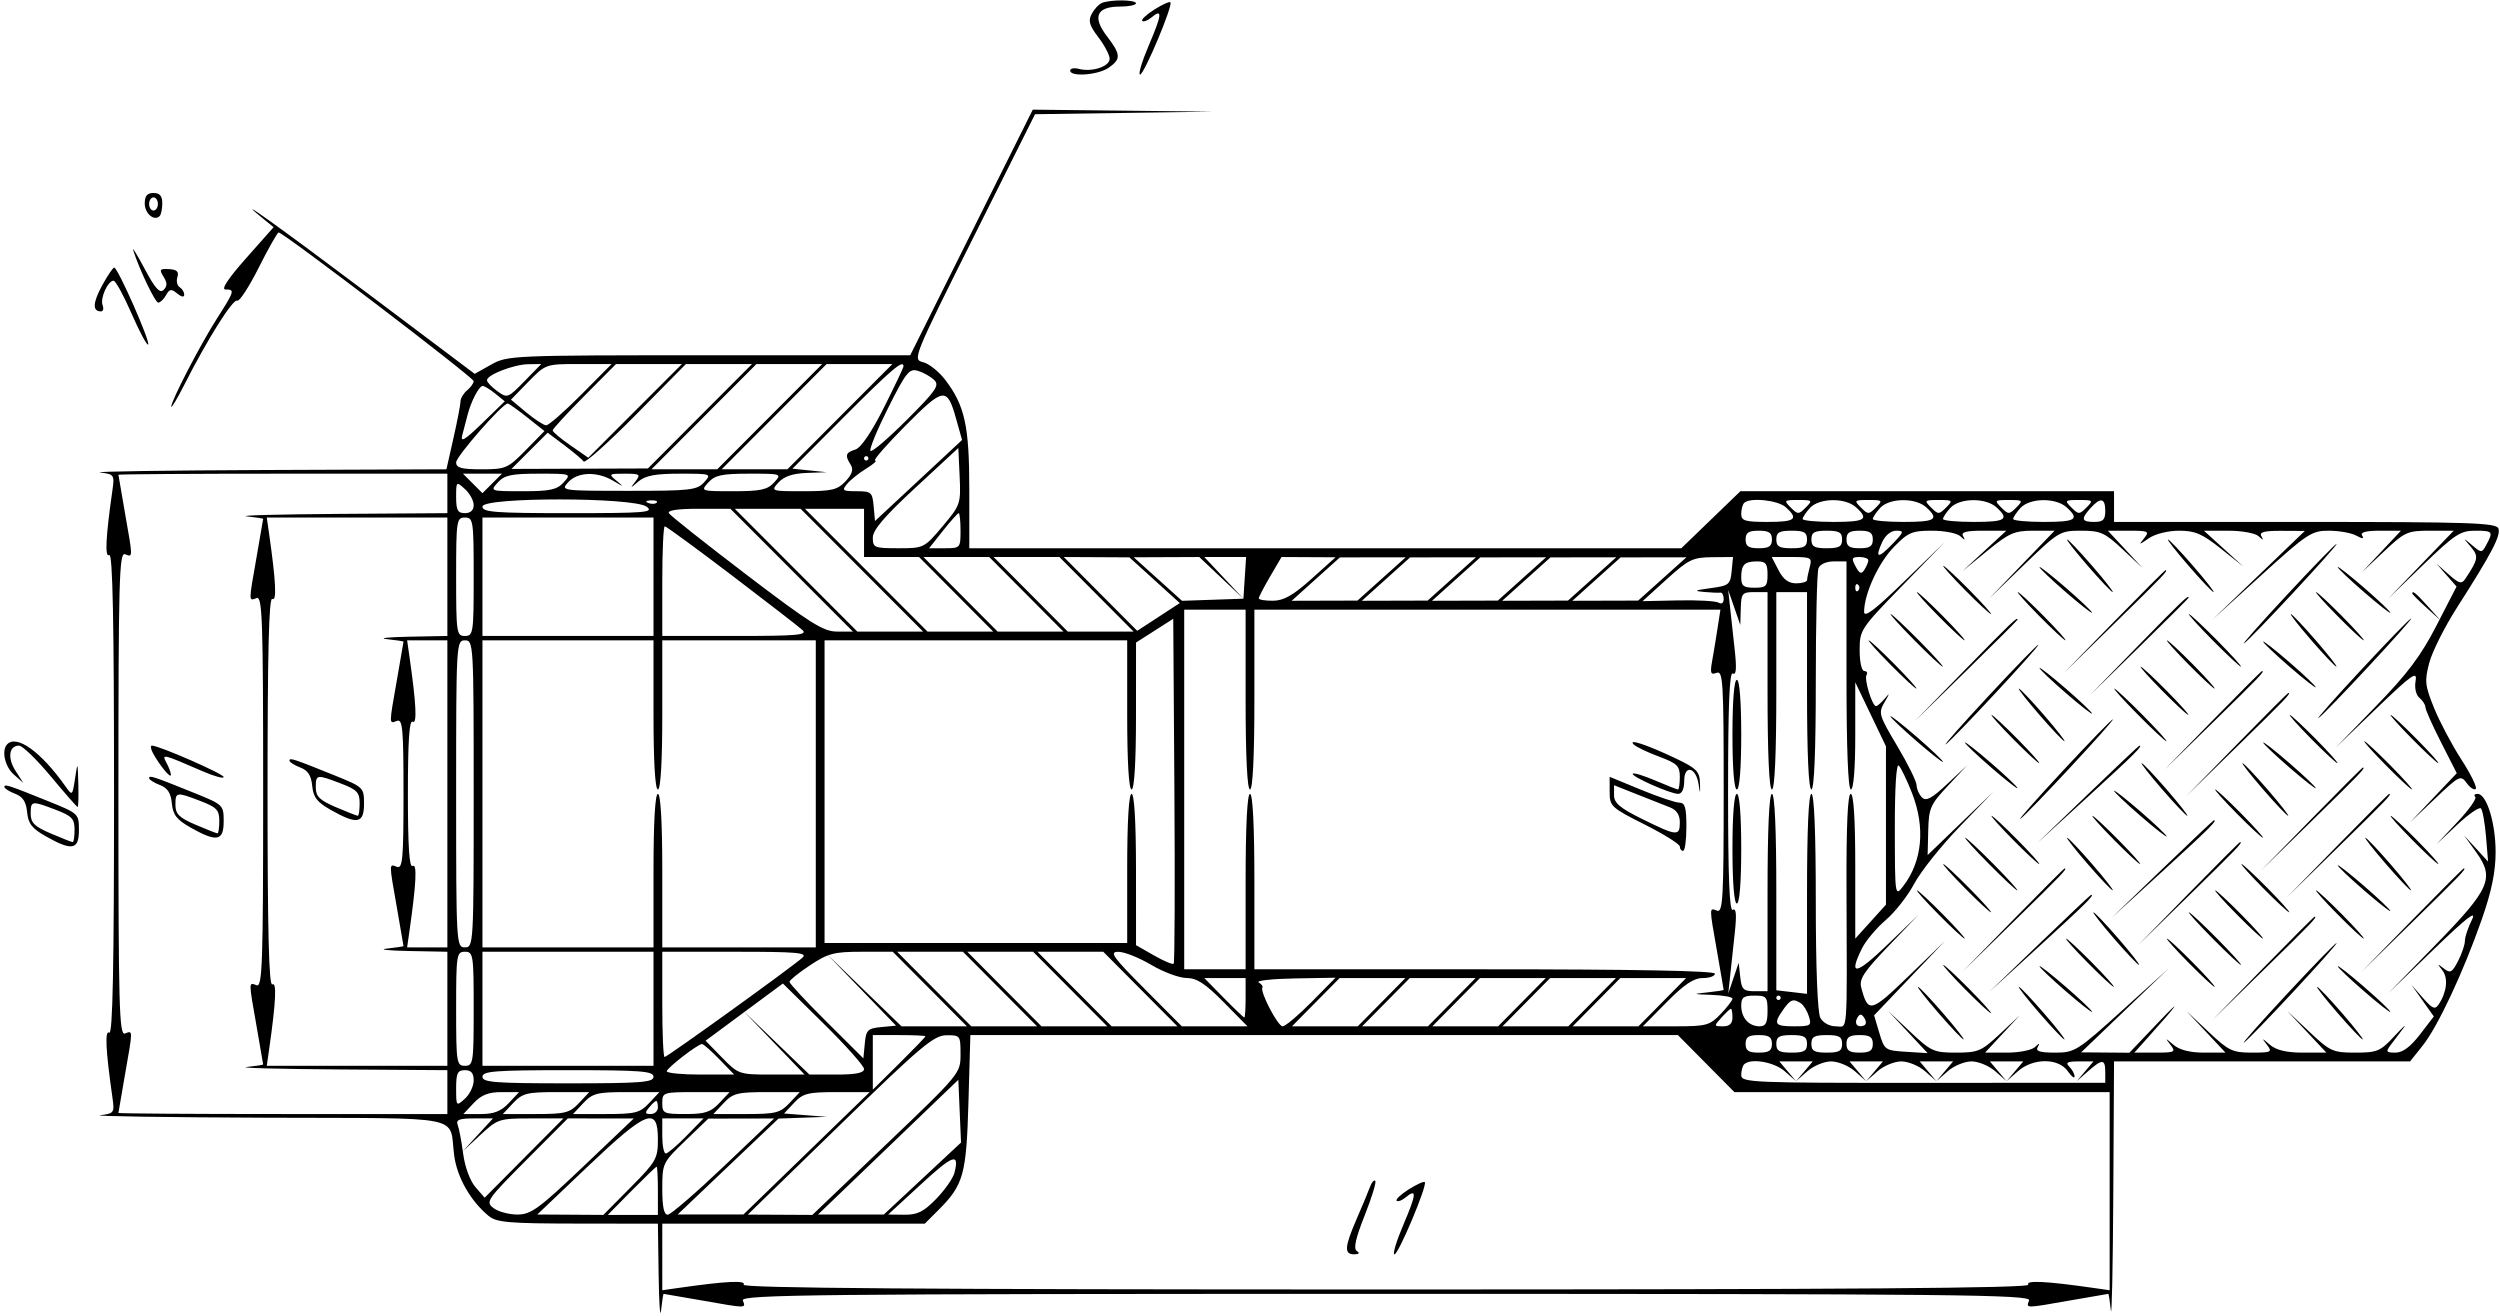 <?xml version="1.0" encoding="UTF-8"?> <svg xmlns="http://www.w3.org/2000/svg" width="570" height="300" viewBox="0 0 570 300" fill="none"> <path fill-rule="evenodd" clip-rule="evenodd" d="M251.239 0.666C250.545 0.946 249.501 2.064 248.919 3.151C248.068 4.742 248.363 5.787 250.43 8.498C251.844 10.351 253 12.563 253 13.414C253 15.168 248.965 16.486 245.984 15.706C244.893 15.421 244 15.595 244 16.094C244 17.589 250.389 17.116 252.777 15.443C255.636 13.441 255.576 12.444 252.343 8.205C248.998 3.82 250.046 1.5 255.372 1.5C257.368 1.5 259.001 1.162 259.001 0.75C259 -0.077 253.238 -0.139 251.239 0.666ZM263.182 2.182C261.386 3.319 260.149 4.482 260.434 4.767C260.719 5.052 261.648 4.707 262.5 4C265.086 1.853 264.97 3.203 261.962 10.254C260.38 13.964 259.465 17 259.93 17C260.857 17 267.505 1.172 266.852 0.518C266.629 0.296 264.978 1.045 263.182 2.182ZM221.5 53L207.529 81H161.65C116.767 81 115.691 81.046 112.002 83.119L108.232 85.238L84.366 67.296C63.577 51.668 52.274 43.577 59.942 49.813L62.384 51.799L56.089 58.899C52.044 63.462 50.367 66 51.397 66C53.587 66 53.493 66.326 49.513 72.547C45.708 78.496 38.971 91.485 39.048 92.725C39.075 93.151 40.466 90.8 42.14 87.5C47.314 77.299 53.177 67.992 54.078 68.548C54.551 68.841 56.757 65.462 58.98 61.04C61.203 56.618 63.253 53 63.534 53C64.607 53 108 86.077 108 86.895C108 87.368 107.325 88.315 106.5 89C105.675 89.685 105 90.81 105 91.5C105 92.19 104.276 95.96 103.391 99.877L101.783 107L60.641 107.16C38.014 107.248 20.997 107.504 22.826 107.729C26.035 108.124 26.134 108.268 25.627 111.819C24.093 122.573 23.869 127.199 24.914 126.553C25.69 126.073 26 141.6 26 181C26 220.4 25.69 235.927 24.914 235.447C23.869 234.801 24.093 239.427 25.627 250.181C26.134 253.732 26.035 253.876 22.826 254.271C20.997 254.496 38.032 254.752 60.683 254.84C107.11 255.02 102.283 254.046 103.563 263.5C104.238 268.485 107.295 273.837 111.406 277.228C113.218 278.723 115.955 278.959 131.75 278.978L150 279L150.168 290.75C150.261 297.212 150.513 300.813 150.728 298.75C150.944 296.688 151.206 295.001 151.31 295.001C151.415 295.002 155.325 295.677 160 296.5C170.398 298.332 170.064 298.332 169.362 296.5C168.852 295.171 185.554 295 316 295C446.446 295 463.148 295.171 462.638 296.5C461.936 298.332 461.602 298.332 472 296.5C476.675 295.677 480.585 295.002 480.69 295.001C480.794 295.001 481.056 296.687 481.272 298.75C481.487 300.813 481.739 288.887 481.832 272.25L482 242H515.75H549.5L552.345 238.435C555.823 234.075 561.684 221.558 565.875 209.538C568.1 203.157 569 198.755 569 194.256C569 187.614 566.946 181 564.884 181C564.215 181 563.978 181.311 564.358 181.691C564.738 182.071 562.9 184.658 560.274 187.44L555.5 192.499L560.229 188.062C562.83 185.621 565.268 183.935 565.647 184.314C566.026 184.692 566.549 187.576 566.81 190.722L567.284 196.442L564.557 193.471L561.829 190.5L564.538 194.257C568.836 200.216 567.777 202.633 555.228 215.499L544.5 226.499L554.852 216.499C562.383 209.225 564.768 207.372 563.602 209.7C562.721 211.461 562 213.62 562 214.5C562 215.38 561.297 217.459 560.438 219.12C559.075 221.756 558.66 221.973 557.188 220.821C555.674 219.637 555.641 219.68 556.862 221.237C558.235 222.989 557.89 226.186 556.023 229C555.187 230.26 554.608 230.021 552.403 227.5L549.779 224.5L552.345 228.126L554.912 231.751L551.742 235.876C549.58 238.689 547.806 240 546.164 240C544.032 240 543.907 239.799 545.08 238.25C545.809 237.287 547.101 235.574 547.953 234.441C548.804 233.309 547.913 234.096 545.973 236.191C542.72 239.704 542.022 240 537.007 240C531.892 240 531.269 239.717 526.535 235.25L521.501 230.5L525.959 235.25L530.416 240H525.037C521.366 240 519.003 239.444 517.596 238.25C515.633 236.583 515.599 236.583 516.89 238.25C518.138 239.862 517.864 240 513.407 240C509.008 240 508.111 239.569 503.535 235.25L498.501 230.5L502.959 235.25L507.416 240H502.537C499.342 240 496.946 239.396 495.596 238.25C493.633 236.583 493.599 236.583 494.89 238.25C496.138 239.862 495.865 240 491.435 240H486.626L489.549 236.75C496.607 228.901 497.959 226.943 492 233.199L485.5 240.024L480 239.98L474.5 239.937L484.5 230.348L494.5 220.759L483.858 230.38C473.608 239.646 473.044 240 468.549 240C465.106 240 464.067 239.672 464.588 238.75C465.152 237.75 465.024 237.75 463.947 238.75C463.206 239.438 460.349 240 457.597 240H452.594L456.546 235.75L460.498 231.5L455.961 235.75C451.776 239.671 451.004 240 445.996 240C440.894 240 440.267 239.715 435.535 235.25L430.501 230.5L435.001 235.308L439.5 240.115L434.585 239.808C429.8 239.508 429.639 239.395 428.484 235.5L427.297 231.5L435.399 223L443.5 214.5L435.219 222.5C426.507 230.916 425.928 231.057 424.36 225.158C423.847 223.231 424.957 221.547 430.618 215.658L437.5 208.5L430.25 215.473C423.064 222.385 421.359 222.597 424.56 216.18C425.418 214.46 427.849 211.574 429.961 209.765C432.074 207.957 434.991 204.232 436.443 201.489C437.895 198.745 442.551 192.9 446.791 188.5L454.5 180.5L447 187.728L439.5 194.956L439.635 189.383C439.76 184.261 440.124 183.432 444.135 179.155L448.5 174.5L443.956 178.756C440.409 182.078 439.147 182.747 438.206 181.806C437.543 181.143 436.995 179.902 436.989 179.05C436.983 178.197 434.994 174.166 432.57 170.092C428.359 163.014 428.23 162.567 429.686 160.092C430.909 158.013 430.921 157.846 429.745 159.25C428.939 160.212 428.036 161 427.738 161C426.851 161 424.977 154.846 425.571 153.885C425.872 153.398 425.641 153 425.059 153C424.463 153 424 150.932 424 148.268C424 143.634 424.202 143.329 433.75 133.519L443.5 123.501L434.25 132.48C427.425 139.105 425.004 140.94 425.015 139.479C425.045 135.381 428.261 128.368 431.77 124.75C435.035 121.383 435.926 121 440.503 121C443.306 121 446.206 121.562 446.947 122.25C448.024 123.25 448.152 123.25 447.588 122.25C447.062 121.319 448.229 121 452.164 121H457.445L452.473 125.586L447.5 130.172L453.108 125.586C458.062 121.534 459.283 121 463.583 121H468.45L460.975 128.75L453.5 136.5L461.522 128.75C469.325 121.212 469.679 121 474.484 121C478.918 121 479.89 121.436 483.961 125.25L488.498 129.5L484.546 125.25L480.594 121H485.419C489.834 121 490.128 121.145 488.872 122.702C487.58 124.305 487.644 124.305 489.973 122.702C491.38 121.733 494.336 121 496.834 121C500.468 121 502.106 121.704 506.361 125.095L511.5 129.19L507 125.098L502.5 121.005L508.05 121.003C511.109 121.001 514.204 121.561 514.947 122.25C516.024 123.25 516.152 123.25 515.588 122.25C515.061 121.317 516.229 121.007 520.191 121.027L525.5 121.054L515 131.137L504.5 141.22L515.63 131.11C526.012 121.68 527.042 121 530.946 121C533.248 121 536.056 121.495 537.186 122.1C538.681 122.899 539.056 122.899 538.562 122.1C538.104 121.359 539.437 121 542.649 121H547.416L542.959 125.75L538.501 130.5L543.535 125.75C548.27 121.282 548.892 121 554.009 121H559.45L551.975 128.75L544.5 136.5L552.522 128.75C559.609 121.904 560.979 121 564.272 121C568.352 121 568.507 121.184 566.92 124.149C565.87 126.112 565.783 126.117 563.67 124.333C561.5 122.5 561.5 122.5 563.33 124.667C565.177 126.855 565.069 127.492 562.086 131.974C561.255 133.222 560.676 133.069 558.303 130.974L555.5 128.5L557.798 131.116L560.096 133.731L555.526 142.616C551.975 149.52 548.9 153.617 541.728 161L532.5 170.5L541.866 161.5C549.937 153.744 551.165 152.879 550.755 155.244C550.475 156.864 550.837 158.45 551.64 159.116C552.388 159.737 553 160.7 553 161.256C553 161.812 554.608 165.422 556.573 169.278L560.146 176.289L554.823 181.895L549.5 187.5L555.24 182.045C560.744 176.812 561.037 176.669 562.408 178.543C563.194 179.618 564.122 180.212 564.47 179.863C564.819 179.514 563.345 176.507 561.195 173.181C559.045 169.854 556.245 164.567 554.972 161.431C552.886 156.291 552.778 155.274 553.874 151.114C554.543 148.577 557.394 142.9 560.209 138.5C568.139 126.105 570.244 122.079 569.63 120.477C569.142 119.206 563.005 119 525.531 119H482V115.5V112H439.403H396.806L390.073 118.5L383.34 125H302.17H221V111.626C221 97.094 219.983 92.466 215.494 86.581C214.073 84.719 211.808 82.918 210.461 82.58C208.044 81.973 208.199 81.588 221.998 54.003L235.986 26.041L256.243 25.749L276.5 25.456L255.986 25.228L235.471 25L221.5 53ZM33 46.393C33 48.689 35.157 50.51 36.402 49.264C36.731 48.936 37 47.617 37 46.333C37 44.667 36.429 44 35 44C33.557 44 33 44.667 33 46.393ZM36 46.5C36 47.325 35.55 48 35 48C34.45 48 34 47.325 34 46.5C34 45.675 34.45 45 35 45C35.55 45 36 45.675 36 46.5ZM30.357 57C31.686 61.278 35.371 69 36.084 69C36.533 69 37.329 68.234 37.854 67.297C38.657 65.861 39.057 65.802 40.403 66.92C41.367 67.72 42 67.823 42 67.181C42 66.597 41.532 65.829 40.959 65.475C40.387 65.121 40.156 64.082 40.447 63.166C40.834 61.944 40.327 61.463 38.547 61.36C36.418 61.236 36.263 61.448 37.285 63.085C38.161 64.488 38.166 65.234 37.303 66.097C36.44 66.96 35.379 65.789 33.024 61.372C31.301 58.142 30.101 56.175 30.357 57ZM23.266 65.13C21.133 69.059 21.054 71 23.028 71C23.528 71 23.692 70.36 23.392 69.578C22.789 68.007 24.591 64 25.9 64C26.357 64 28.206 67.385 30.01 71.522C31.813 75.659 33.51 78.823 33.78 78.554C34.347 77.986 26.855 60.996 26.042 61.008C25.744 61.013 24.495 62.868 23.266 65.13ZM119.56 86.939C115.811 90.778 115.655 90.835 113.388 89.189C112.109 88.26 111.049 87.141 111.031 86.702C110.983 85.477 117.14 83.083 120.453 83.039L123.406 83L119.56 86.939ZM132.5 90C128.68 93.85 125.092 96.988 124.527 96.973C123.962 96.958 121.925 95.636 120 94.034L116.5 91.122L120.453 87.061C124.383 83.023 124.449 83 131.926 83H139.446L132.5 90ZM144.808 93.68L134.128 104.361L130.064 101.544C127.829 99.995 126 98.462 126 98.138C126 97.813 129.251 94.274 133.225 90.274L140.45 83H147.969H155.488L144.808 93.68ZM159.595 94.905L147.722 106.809L132.167 106.863L116.613 106.917L120.74 102.789L124.868 98.662L128.684 101.528C130.783 103.104 132.758 104.767 133.074 105.222C133.39 105.677 138.765 100.863 145.019 94.525L156.389 83H163.929H171.469L159.595 94.905ZM175.5 95L163.531 107H156.031H148.531L160.5 95L172.469 83H179.969H187.469L175.5 95ZM191.5 95L179.531 107H172.031H164.531L176.5 95L188.469 83H195.969H203.469L191.5 95ZM206 83.52C206 83.806 203.988 88.047 201.528 92.944C198.717 98.54 196.303 102.086 195.028 102.491C192.774 103.207 192.592 103.806 193.969 105.985C194.636 107.039 194.291 108.125 192.78 109.735C190.936 111.697 189.651 112 183.171 112C175.753 112 175.705 111.983 177.5 110C178.749 108.62 180.734 107.948 183.905 107.832L188.5 107.664L184.586 107.262L180.671 106.86L192.57 94.93C203.278 84.194 206 81.881 206 83.52ZM212.978 86.621C214.269 87.849 213.482 89.002 206.766 95.718C202.536 99.948 198.805 103.139 198.475 102.809C198.145 102.479 199.945 98.087 202.475 93.049C206.595 84.846 207.307 83.958 209.288 84.552C210.505 84.916 212.165 85.848 212.978 86.621ZM112.933 89.75L115.087 91.5L109.935 96.5C105.996 100.323 104.926 100.97 105.391 99.25C105.726 98.013 106.253 95.987 106.563 94.75C107.358 91.571 109.207 88 110.058 88C110.454 88 111.748 88.787 112.933 89.75ZM218.05 95.679L219.35 100.32L209.425 109.557L199.5 118.794L199.19 115.397C198.9 112.228 198.64 112 195.317 112C192.113 112 191.893 111.833 193.128 110.338C193.882 109.424 195.85 107.85 197.5 106.842C199.15 105.833 200.061 105.006 199.523 105.004C198.986 105.002 202.11 101.416 206.464 97.036C215.247 88.201 215.934 88.121 218.05 95.679ZM120.177 95.14L124.141 98.28L119.863 102.64C115.787 106.792 115.308 107 109.792 107C105.189 107 104 106.677 104 105.426C104 104.051 114.554 92 115.758 92C116.008 92 117.996 93.413 120.177 95.14ZM214.89 120.016C210.732 124.947 210.624 125 204.843 125C199.34 125 199 124.86 199 122.597C199 120.84 201.624 117.764 208.75 111.168L218.5 102.142L218.796 108.587C219.085 114.873 218.989 115.155 214.89 120.016ZM198 104.5C198 104.775 197.775 105 197.5 105C197.225 105 197 104.775 197 104.5C197 104.225 197.225 104 197.5 104C197.775 104 198 104.225 198 104.5ZM102 112.5V117L77.25 117.168C63.637 117.261 54.188 117.513 56.25 117.728C58.312 117.944 59.999 118.206 59.999 118.31C59.998 118.415 59.323 122.325 58.5 127C56.668 137.398 56.668 137.064 58.5 136.362C59.82 135.855 60 141.165 60 180.5C60 219.835 59.82 225.145 58.5 224.638C56.668 223.936 56.668 223.602 58.5 234C59.323 238.675 59.998 242.585 59.999 242.69C59.999 242.794 58.313 243.056 56.25 243.272C54.188 243.487 63.637 243.739 77.25 243.832L102 244V249V254H64.5C43.875 254 27.001 253.887 27.001 253.75C27.002 253.613 27.677 249.675 28.5 245C30.332 234.602 30.332 234.936 28.5 235.638C27.178 236.146 27 229.668 27 181C27 132.332 27.178 125.854 28.5 126.362C30.332 127.064 30.332 127.398 28.5 117C27.677 112.325 27.002 108.388 27.001 108.25C27.001 108.112 43.875 108 64.5 108H102V112.5ZM112.222 110.222L110 112.444L107.778 110.222L105.556 108H110H114.444L112.222 110.222ZM128.5 110C126.997 111.661 125.42 112 119.19 112C111.753 112 111.705 111.983 113.5 110C115.003 108.339 116.58 108 122.81 108C130.247 108 130.295 108.017 128.5 110ZM139.785 109.605C142.278 111.079 142.341 111.079 140.559 109.605C138.706 108.073 138.791 108 142.431 108C145.913 108 146.127 108.152 144.89 109.75C143.599 111.417 143.633 111.417 145.596 109.75C147.151 108.43 149.458 108 154.984 108C162.197 108 162.283 108.03 160.536 109.96C158.92 111.746 157.393 111.919 143.27 111.912C127.968 111.904 127.799 111.88 129.544 109.952C131.688 107.583 136.112 107.433 139.785 109.605ZM176.5 110C174.997 111.661 173.42 112 167.19 112C159.753 112 159.705 111.983 161.5 110C163.003 108.339 164.58 108 170.81 108C178.247 108 178.295 108.017 176.5 110ZM108 115.155C108 116.333 107.277 117 106 117C104.365 117 104 116.333 104 113.345C104 109.753 104.035 109.721 106 111.5C107.1 112.495 108 114.14 108 115.155ZM147.441 115.532C149.169 116.839 147.22 117 129.691 117C112.855 117 110 116.783 110 115.5C110 113.304 144.535 113.334 147.441 115.532ZM149.729 114.604C149.397 114.936 148.534 114.972 147.813 114.683C147.015 114.364 147.252 114.127 148.417 114.079C149.471 114.036 150.061 114.272 149.729 114.604ZM407.171 115.655C410.148 118.349 409.336 119 403 119C397.848 119 397 118.741 397 117.167C397 116.158 397.3 115.033 397.667 114.667C398.972 113.362 405.373 114.027 407.171 115.655ZM411.714 115.714C410.095 117.333 409.905 117.333 408.286 115.714C406.667 114.095 406.762 114 410 114C413.238 114 413.333 114.095 411.714 115.714ZM423.171 115.655C426.218 118.412 425.309 119 418 119C414.15 119 411 118.698 411 118.329C411 117.96 411.745 116.835 412.655 115.829C414.747 113.517 420.7 113.418 423.171 115.655ZM427.714 115.714C426.095 117.333 425.905 117.333 424.286 115.714C422.667 114.095 422.762 114 426 114C429.238 114 429.333 114.095 427.714 115.714ZM439.171 115.655C442.218 118.412 441.309 119 434 119C430.15 119 427 118.698 427 118.329C427 117.96 427.745 116.835 428.655 115.829C430.747 113.517 436.7 113.418 439.171 115.655ZM443.714 115.714C442.095 117.333 441.905 117.333 440.286 115.714C438.667 114.095 438.762 114 442 114C445.238 114 445.333 114.095 443.714 115.714ZM455.171 115.655C458.218 118.412 457.309 119 450 119C446.15 119 443 118.698 443 118.329C443 117.96 443.745 116.835 444.655 115.829C446.747 113.517 452.7 113.418 455.171 115.655ZM459.714 115.714C458.095 117.333 457.905 117.333 456.286 115.714C454.667 114.095 454.762 114 458 114C461.238 114 461.333 114.095 459.714 115.714ZM471.171 115.655C474.218 118.412 473.309 119 466 119C462.15 119 459 118.698 459 118.329C459 117.96 459.745 116.835 460.655 115.829C462.747 113.517 468.7 113.418 471.171 115.655ZM475.714 115.714C474.095 117.333 473.905 117.333 472.286 115.714C470.667 114.095 470.762 114 474 114C477.238 114 477.333 114.095 475.714 115.714ZM480 116.5C480 118.5 479.5 119 477.5 119C474.571 119 474.392 118.329 476.655 115.829C478.925 113.321 480 113.537 480 116.5ZM180.5 130L194.473 144H190.845C187.735 144 184.781 142.145 170.181 131.022C160.812 123.885 152.861 117.585 152.514 117.022C152.105 116.361 154.47 116 159.204 116H166.527L180.5 130ZM196.5 130L210.473 144H202.973H195.473L181.5 130L167.527 116H175.027H182.527L196.5 130ZM197 121.5V127H203.272H209.544L218 135.5L226.456 144H218.965H211.473L197.5 130L183.527 116H190.263H197V121.5ZM219 121C219 124.923 218.931 125 215.416 125H211.832L215 121C216.742 118.8 218.355 117 218.584 117C218.813 117 219 118.8 219 121ZM102 131.5V145L93.25 145.168C88.438 145.261 86.188 145.513 88.25 145.728C90.313 145.944 91.999 146.206 91.999 146.31C91.998 146.415 91.323 150.325 90.5 155C88.668 165.398 88.668 165.064 90.5 164.362C91.798 163.864 92 166.11 92 181C92 195.89 91.798 198.136 90.5 197.638C88.668 196.936 88.668 196.602 90.5 207C91.323 211.675 91.998 215.585 91.999 215.69C91.999 215.794 90.313 216.056 88.25 216.272C86.188 216.487 88.438 216.739 93.25 216.832L102 217V230V243H81.412H60.824L61.361 239.25C62.905 228.465 63.134 223.799 62.086 224.447C61.311 224.926 61 212.345 61 180.5C61 148.655 61.311 136.074 62.086 136.553C63.134 137.201 62.905 132.535 61.361 121.75L60.824 118H81.412H102V131.5ZM108 131.5C108 144.333 107.901 145 106 145C104.099 145 104 144.333 104 131.5C104 118.667 104.099 118 106 118C107.901 118 108 118.667 108 131.5ZM149 131.5V145H129.5H110V131.5V118H129.5H149V131.5ZM166.823 131.154C174.896 137.289 182.159 142.914 182.964 143.654C184.197 144.787 181.78 145 167.714 145H151V132.5C151 125.625 151.258 120 151.573 120C151.889 120 158.751 125.019 166.823 131.154ZM404 123C404 124.556 403.333 125 401 125C398.667 125 398 124.556 398 123C398 121.444 398.667 121 401 121C403.333 121 404 121.444 404 123ZM412 123C412 124.619 411.333 125 408.5 125C405.667 125 405 124.619 405 123C405 121.381 405.667 121 408.5 121C411.333 121 412 121.381 412 123ZM420 123C420 124.619 419.333 125 416.5 125C413.667 125 413 124.619 413 123C413 121.381 413.667 121 416.5 121C419.333 121 420 121.381 420 123ZM427 123C427 124.556 426.333 125 424 125C421.667 125 421 124.556 421 123C421 121.444 421.667 121 424 121C426.333 121 427 121.444 427 123ZM431.51 123.99C428.19 127.455 427.432 127.341 429.123 123.629C429.843 122.049 431.13 121 432.348 121C434.196 121 434.123 121.262 431.51 123.99ZM476 129C478.859 132.3 481.423 135 481.698 135C481.973 135 479.859 132.3 477 129C474.141 125.7 471.577 123 471.302 123C471.027 123 473.141 125.7 476 129ZM499 129C501.859 132.3 504.423 135 504.698 135C504.973 135 502.859 132.3 500 129C497.141 125.7 494.577 123 494.302 123C494.027 123 496.141 125.7 499 129ZM521.374 135.692C515.393 142.123 511.003 147.083 511.617 146.715C513.066 145.848 533.377 124 532.735 124C532.467 124 527.354 129.261 521.374 135.692ZM234 135.5L242.456 144H234.956H227.456L219 135.5L210.544 127H218.044H225.544L234 135.5ZM250 135.5L258.456 144H250.956H243.456L235 135.5L226.544 127H234.044H241.544L250 135.5ZM263.245 132.289L268.99 137.5L264.137 140.664L259.284 143.827L250.914 135.414L242.544 127L250.022 127.039L257.5 127.078L263.245 132.289ZM278.465 131.75L283.499 136.5L279.041 131.75L274.584 127H279.347H284.11L283.805 131.75L283.5 136.5L276.5 136.743L269.5 136.986L264 132.025L258.5 127.064L265.966 127.032L273.431 127L278.465 131.75ZM299 132C294.837 135.737 292.71 136.944 290.25 136.968C288.462 136.986 287 136.743 287 136.428C287 136.114 288.168 133.864 289.595 131.428L292.19 127L298.345 127.032L304.5 127.064L299 132ZM315 132L309.5 136.936L302 136.957L294.5 136.978L300 132.032L305.5 127.087L313 127.075L320.5 127.064L315 132ZM331 132L325.5 136.936L318 136.957L310.5 136.978L316 132.032L321.5 127.087L329 127.075L336.5 127.064L331 132ZM347 132L341.5 136.936L334 136.957L326.5 136.978L332 132.032L337.5 127.087L345 127.075L352.5 127.064L347 132ZM363 132L357.5 136.936L350 136.957L342.5 136.978L348 132.032L353.5 127.087L361 127.075L368.5 127.064L363 132ZM379 132L373.5 136.936L366 136.957L358.5 136.978L364 132.032L369.5 127.087L377 127.075L384.5 127.064L379 132ZM394.813 130.25C394.521 133.283 394.2 133.54 390 134.1C386.362 134.585 386.075 134.751 388.5 134.968C390.15 135.116 391.837 135.184 392.25 135.118C392.663 135.053 393 135.702 393 136.559C393 137.47 392.527 137.826 391.862 137.415C391.236 137.028 387.074 136.792 382.612 136.89L374.5 137.068L380 132.077C384.967 127.57 385.966 127.082 390.313 127.043L395.127 127L394.813 130.25ZM412.63 129.25C412.299 130.488 412.021 131.838 412.014 132.25C412.006 132.662 410.887 133 409.526 133C407.788 133 406.59 132.107 405.5 130L403.949 127H408.591C412.917 127 413.192 127.153 412.63 129.25ZM425.985 127.75C425.976 128.162 425.575 129.123 425.092 129.885C424.391 130.992 423.985 130.841 423.072 129.135C422.08 127.28 422.197 127 423.965 127C425.084 127 425.993 127.338 425.985 127.75ZM403 131C403 133.667 402.667 134 400 134C397.524 134 397 133.593 397 131.667C397 128.733 397.733 128 400.667 128C402.593 128 403 128.524 403 131ZM421 154C421 170.667 421.359 180 422 180C422.612 180 423 175.259 423 167.778V155.556L426.5 162.86L430 170.163V188.21V206.258L426.5 210.132L423 214.006V197.503C423 186.796 422.637 181 421.965 181C421.282 181 420.954 188.225 421.001 202.25C421.119 237.221 421.369 234 418.535 234C417.122 234 415.629 233.175 415.035 232.066C414.402 230.883 414 220.587 414 205.566C414 189.855 413.64 181 413 181C412.363 181 412 189.266 412 203.799V226.598L408.5 226.19L405 225.781V203.391C405 189.13 404.637 181 404 181C403.363 181 403 189.167 403 203.5V226H400.063C397.489 226 397.083 225.599 396.774 222.75L396.421 219.5L395.236 223L394.05 226.5L394.474 222.5C394.707 220.3 395.185 215.862 395.535 212.638C395.981 208.533 395.846 206.977 395.086 207.447C394.315 207.924 394 200.115 394 180.5C394 160.885 394.315 153.076 395.086 153.553C395.846 154.023 395.981 152.467 395.535 148.362C395.185 145.138 394.701 140.7 394.46 138.5L394.023 134.5L395.407 138.5L396.79 142.5L396.895 138.75C396.992 135.273 397.219 135 400 135H403V157.5C403 171.833 403.363 180 404 180C404.637 180 405 171.833 405 157.5V135H408.5H412V157.5C412 171.833 412.363 180 413 180C413.639 180 414 171.194 414 155.582C414 142.152 414.273 130.452 414.607 129.582C414.967 128.644 416.391 128 418.107 128H421V154ZM448 134.5C450.987 137.525 453.657 140 453.932 140C454.207 140 451.987 137.525 449 134.5C446.013 131.475 443.343 129 443.068 129C442.793 129 445.013 131.475 448 134.5ZM465 129.302C465 129.577 467.7 132.141 471 135C474.3 137.859 477 139.973 477 139.698C477 139.423 474.3 136.859 471 134C467.7 131.141 465 129.027 465 129.302ZM533 129.302C533 129.577 535.7 132.141 539 135C542.3 137.859 545 139.973 545 139.698C545 139.423 542.3 136.859 539 134C535.7 131.141 533 129.027 533 129.302ZM481.984 141.75L470.5 153.5L482.25 142.016C493.164 131.35 494.454 130 493.734 130C493.587 130 488.3 135.287 481.984 141.75ZM423.667 134.667C423.3 135.033 423 134.733 423 134C423 133.267 423.3 132.967 423.667 133.333C424.033 133.7 424.033 134.3 423.667 134.667ZM442 140.5C444.987 143.525 447.657 146 447.932 146C448.207 146 445.987 143.525 443 140.5C440.013 137.475 437.343 135 437.068 135C436.793 135 439.013 137.475 442 140.5ZM465 140.5C467.987 143.525 470.657 146 470.932 146C471.207 146 468.987 143.525 466 140.5C463.013 137.475 460.343 135 460.068 135C459.793 135 462.013 137.475 465 140.5ZM533 140.5C535.987 143.525 538.657 146 538.932 146C539.207 146 536.987 143.525 534 140.5C531.013 137.475 528.343 135 528.068 135C527.793 135 530.013 137.475 533 140.5ZM550 135.313C550 135.485 551.462 136.948 553.25 138.563L556.5 141.5L553.563 138.25C550.825 135.221 550 134.54 550 135.313ZM487.483 147.25L476.5 158.5L487.75 147.517C493.938 141.476 499 136.414 499 136.267C499 135.546 497.684 136.801 487.483 147.25ZM284 159.5C284 172.5 284.366 180 285 180C285.634 180 286 172.5 286 159.5V139H339.128H392.256L391.601 143.25C391.241 145.588 390.682 148.968 390.36 150.762C389.87 153.483 390.041 153.922 391.386 153.405C392.847 152.845 393 155.409 393 180.5C393 204.724 392.811 208.141 391.5 207.638C389.668 206.936 389.668 206.602 391.5 217C392.323 221.675 392.998 225.585 392.999 225.69C392.999 225.794 391.313 226.056 389.25 226.272C385.814 226.631 385.898 226.678 390.25 226.832C392.863 226.924 395 227.313 395 227.695C395 228.078 393.791 229.653 392.313 231.195C389.835 233.782 389.04 234 382.097 234H374.568L380 228.5C383.999 224.451 386.166 223 388.216 223C389.747 223 391 222.55 391 222C391 221.346 372.833 221 338.5 221H286V201C286 188.333 285.633 181 285 181C284.367 181 284 188.333 284 201V221H277H270V180V139H277H284V159.5ZM436.5 146C439.766 149.3 442.662 152 442.937 152C443.212 152 440.766 149.3 437.5 146C434.234 142.7 431.338 140 431.063 140C430.788 140 433.234 142.7 436.5 146ZM504.5 146C507.766 149.3 510.662 152 510.937 152C511.212 152 508.766 149.3 505.5 146C502.234 142.7 499.338 140 499.063 140C498.788 140 501.234 142.7 504.5 146ZM527 146C529.859 149.3 532.423 152 532.698 152C532.973 152 530.859 149.3 528 146C525.141 142.7 522.577 140 522.302 140C522.027 140 524.141 142.7 527 146ZM267.599 219.735C267.365 219.968 265.338 219.111 263.095 217.83L259.015 215.5L259.008 198.25C259.003 187.422 258.628 181 258 181C257.373 181 257 187.333 257 198V215H222.5H188V180.5V146H222.5H257V163C257 173.667 257.373 180 258 180C258.627 180 259.003 173.745 259.007 163.25L259.014 146.5L263.257 143.788L267.5 141.076L267.762 180.193C267.906 201.707 267.832 219.501 267.599 219.735ZM447.984 152.75L436.5 164.5L448.25 153.016C454.712 146.7 460 141.413 460 141.266C460 140.546 458.65 141.836 447.984 152.75ZM538.374 152.692C532.393 159.123 528.003 164.083 528.617 163.715C530.066 162.848 550.377 141 549.735 141C549.467 141 544.354 146.261 538.374 152.692ZM102 181V216H97.412H92.824L93.361 212.25C94.905 201.465 95.134 196.799 94.086 197.447C93.321 197.92 93 193.061 93 181C93 168.939 93.321 164.08 94.086 164.553C95.134 165.201 94.905 160.535 93.361 149.75L92.824 146H97.412H102V181ZM108 181C108 215.333 107.962 216 106 216C104.038 216 104 215.333 104 181C104 146.667 104.038 146 106 146C107.962 146 108 146.667 108 181ZM149 163C149 173.667 149.373 180 150 180C150.627 180 151 173.667 151 163V146H168.5H186V181V216H168.5H151V198.5C151 187.5 150.629 181 150 181C149.371 181 149 187.5 149 198.5V216H129.5H110V181V146H129.5H149V163ZM431 151.5C433.987 154.525 436.657 157 436.932 157C437.207 157 434.987 154.525 432 151.5C429.013 148.475 426.343 146 426.068 146C425.793 146 428.013 148.475 431 151.5ZM499 151.5C501.987 154.525 504.657 157 504.932 157C505.207 157 502.987 154.525 500 151.5C497.013 148.475 494.343 146 494.068 146C493.793 146 496.013 148.475 499 151.5ZM516 146.302C516 146.577 518.7 149.141 522 152C525.3 154.859 528 156.973 528 156.698C528 156.423 525.3 153.859 522 151C518.7 148.141 516 146.027 516 146.302ZM453.374 158.692C447.393 165.123 443.003 170.083 443.617 169.715C445.066 168.848 465.377 147 464.735 147C464.467 147 459.354 152.261 453.374 158.692ZM465 152.302C465 152.577 467.7 155.141 471 158C474.3 160.859 477 162.973 477 162.698C477 162.423 474.3 159.859 471 157C467.7 154.141 465 152.027 465 152.302ZM493 157.5C495.987 160.525 498.657 163 498.932 163C499.207 163 496.987 160.525 494 157.5C491.013 154.475 488.343 152 488.068 152C487.793 152 490.013 154.475 493 157.5ZM504.483 164.25L493.5 175.5L504.75 164.517C515.199 154.316 516.454 153 515.733 153C515.586 153 510.524 158.063 504.483 164.25ZM395 167.5C395 175.167 395.387 180 396 180C396.613 180 397 175.167 397 167.5C397 159.833 396.613 155 396 155C395.387 155 395 159.833 395 167.5ZM465 163C467.859 166.3 470.423 169 470.698 169C470.973 169 468.859 166.3 466 163C463.141 159.7 460.577 157 460.302 157C460.027 157 462.141 159.7 465 163ZM487.5 163C490.766 166.3 493.662 169 493.937 169C494.212 169 491.766 166.3 488.5 163C485.234 159.7 482.338 157 482.063 157C481.788 157 484.234 159.7 487.5 163ZM509.984 169.75L498.5 181.5L510.25 170.016C521.164 159.35 522.454 158 521.734 158C521.587 158 516.3 163.287 509.984 169.75ZM431 163.302C431 163.577 433.7 166.141 437 169C440.3 171.859 443 173.973 443 173.698C443 173.423 440.3 170.859 437 168C433.7 165.141 431 163.027 431 163.302ZM459 168.5C461.987 171.525 464.657 174 464.932 174C465.207 174 462.987 171.525 460 168.5C457.013 165.475 454.343 163 454.068 163C453.793 163 456.013 165.475 459 168.5ZM527 168.5C529.987 171.525 532.657 174 532.932 174C533.207 174 530.987 171.525 528 168.5C525.013 165.475 522.343 163 522.068 163C521.793 163 524.013 165.475 527 168.5ZM550 168.5C552.987 171.525 555.657 174 555.932 174C556.207 174 553.987 171.525 551 168.5C548.013 165.475 545.343 163 545.068 163C544.793 163 547.013 165.475 550 168.5ZM470.374 175.692C464.393 182.123 460.003 187.083 460.617 186.715C462.066 185.848 482.377 164 481.735 164C481.467 164 476.354 169.261 470.374 175.692ZM1.667 169.667C0.283 171.05 1.08 174.761 3.155 176.595L5.31 178.5L3.545 175.758C1.657 172.823 2.046 170 4.338 170C5.109 170 8.363 173.15 11.57 177C14.778 180.85 17.536 184 17.701 184C17.865 184 17.936 181.637 17.858 178.75C17.719 173.612 17.703 173.585 17.108 177.5C16.502 181.487 16.495 181.493 14.891 179.229C9.39 171.463 3.865 167.468 1.667 169.667ZM372.5 169.756C373.05 170.296 375.637 171.532 378.25 172.504C382.4 174.048 383 174.634 383 177.136C383 178.711 382.812 180 382.583 180C382.354 180 380.04 179.089 377.441 177.975C374.843 176.861 372.518 176.148 372.275 176.391C371.712 176.955 380.799 181 382.627 181C383.483 181 384 179.881 384 178.031C384 174.252 386.697 174.912 387.286 178.835C387.64 181.19 387.676 181.151 387.593 178.5C387.512 175.879 386.806 175.17 382 172.887C375.468 169.784 371.041 168.325 372.5 169.756ZM448 169.302C448 169.577 450.7 172.141 454 175C457.3 177.859 460 179.973 460 179.698C460 179.423 457.3 176.859 454 174C450.7 171.141 448 169.027 448 169.302ZM516 169.302C516 169.577 518.7 172.141 522 175C525.3 177.859 528 179.973 528 179.698C528 179.423 525.3 176.859 522 174C518.7 171.141 516 169.027 516 169.302ZM544 174.5C546.987 177.525 549.657 180 549.932 180C550.207 180 547.987 177.525 545 174.5C542.013 171.475 539.343 169 539.068 169C538.793 169 541.013 171.475 544 174.5ZM34.892 171.75C36.425 174.539 38.933 177.576 38.968 176.684C38.986 176.236 38.538 175.005 37.972 173.949C36.823 171.801 36.932 171.826 46.25 175.868C48.862 177.002 51 177.583 51 177.161C51 176.452 36.265 170 34.646 170C34.252 170 34.362 170.787 34.892 171.75ZM476 181.134L464.5 192.212L476.25 181.482C486.625 172.009 488.724 169.918 487.75 170.028C487.613 170.044 482.325 175.042 476 181.134ZM66 173.418C66 173.765 67.095 174.466 68.433 174.974C70.208 175.649 70.952 176.785 71.183 179.175C71.438 181.806 72.288 182.895 75.5 184.709C81.451 188.069 83.001 187.767 82.997 183.25C82.994 179.557 82.89 179.458 76.247 176.774C66.864 172.984 66 172.701 66 173.418ZM435.928 180.787C439.021 188.68 438.296 196.367 433.922 202.058C432.061 204.479 432.044 204.365 432.022 189.05C432.009 179.528 432.356 173.965 432.928 174.55C433.439 175.072 434.789 177.879 435.928 180.787ZM493 180C495.859 183.3 498.423 186 498.698 186C498.973 186 496.859 183.3 494 180C491.141 176.7 488.577 174 488.302 174C488.027 174 490.141 176.7 493 180ZM516 180C518.859 183.3 521.423 186 521.698 186C521.973 186 519.859 183.3 517 180C514.141 176.7 511.577 174 511.302 174C511.027 174 513.141 176.7 516 180ZM526.984 186.75L515.5 198.5L527.25 187.016C538.164 176.35 539.454 175 538.734 175C538.587 175 533.3 180.287 526.984 186.75ZM34 177.418C34 177.765 35.095 178.466 36.433 178.974C38.208 179.649 38.952 180.785 39.183 183.175C39.438 185.806 40.288 186.895 43.5 188.709C49.451 192.069 51.001 191.767 50.997 187.25C50.994 183.557 50.89 183.458 44.247 180.774C34.864 176.984 34 176.701 34 177.418ZM77.717 178.636C81.383 180.036 82 180.684 82 183.136C82 184.711 81.812 186 81.583 186C81.354 186 79.104 185.116 76.583 184.036C72.861 182.44 72 181.595 72 179.536C72 176.542 72.165 176.516 77.717 178.636ZM367 180.546C367 183.834 367.335 184.146 375 188C379.4 190.212 383 192.467 383 193.011C383 193.555 383.337 194 383.75 194C384.163 194 384.5 191.525 384.5 188.5C384.5 184.107 384.175 183 382.888 183C382.001 183 378.063 181.676 374.138 180.057L367 177.113V180.546ZM1 179.418C1 179.765 2.095 180.466 3.433 180.974C5.208 181.649 5.952 182.785 6.183 185.175C6.438 187.806 7.288 188.895 10.5 190.709C16.451 194.069 18.001 193.767 17.997 189.25C17.994 185.557 17.89 185.458 11.247 182.774C1.864 178.984 1 178.701 1 179.418ZM380.75 184.077C382.259 184.663 383 185.782 383 187.475C383 190.709 382.373 190.658 374.519 186.785C369.351 184.237 368 183.1 368 181.3V179.029L373.25 181.117C376.137 182.265 379.512 183.597 380.75 184.077ZM482 180.302C482 180.577 484.7 183.141 488 186C491.3 188.859 494 190.973 494 190.698C494 190.423 491.3 187.859 488 185C484.7 182.141 482 180.027 482 180.302ZM510 185.5C512.987 188.525 515.657 191 515.932 191C516.207 191 513.987 188.525 511 185.5C508.013 182.475 505.343 180 505.068 180C504.793 180 507.013 182.475 510 185.5ZM45.717 182.636C49.383 184.036 50 184.684 50 187.136C50 188.711 49.812 190 49.583 190C49.354 190 47.104 189.116 44.583 188.036C40.861 186.44 40 185.595 40 183.536C40 180.542 40.165 180.516 45.717 182.636ZM395 193.5C395 201.167 395.387 206 396 206C396.613 206 397 201.167 397 193.5C397 185.833 396.613 181 396 181C395.387 181 395 185.833 395 193.5ZM532.984 192.75L521.5 204.5L533.25 193.016C544.164 182.35 545.454 181 544.734 181C544.587 181 539.3 186.287 532.984 192.75ZM12.717 184.636C16.383 186.036 17 186.684 17 189.136C17 190.711 16.812 192 16.583 192C16.354 192 14.104 191.116 11.583 190.036C7.861 188.44 7 187.595 7 185.536C7 182.542 7.165 182.516 12.717 184.636ZM459 191.5C461.987 194.525 464.657 197 464.932 197C465.207 197 462.987 194.525 460 191.5C457.013 188.475 454.343 186 454.068 186C453.793 186 456.013 188.475 459 191.5ZM482 191.5C484.987 194.525 487.657 197 487.932 197C488.207 197 485.987 194.525 483 191.5C480.013 188.475 477.343 186 477.068 186C476.793 186 479.013 188.475 482 191.5ZM550 191.5C552.987 194.525 555.657 197 555.932 197C556.207 197 553.987 194.525 551 191.5C548.013 188.475 545.343 186 545.068 186C544.793 186 547.013 188.475 550 191.5ZM493 198.134L481.5 209.212L493.25 198.482C503.625 189.009 505.724 186.918 504.75 187.028C504.613 187.044 499.325 192.042 493 198.134ZM453.5 197C456.766 200.3 459.662 203 459.937 203C460.212 203 457.766 200.3 454.5 197C451.234 193.7 448.338 191 448.063 191C447.788 191 450.234 193.7 453.5 197ZM476 197C478.859 200.3 481.423 203 481.698 203C481.973 203 479.859 200.3 477 197C474.141 193.7 471.577 191 471.302 191C471.027 191 473.141 193.7 476 197ZM544 197C546.859 200.3 549.423 203 549.698 203C549.973 203 547.859 200.3 545 197C542.141 193.7 539.577 191 539.302 191C539.027 191 541.141 193.7 544 197ZM498.984 203.75L487.5 215.5L499.25 204.016C510.164 193.35 511.454 192 510.734 192C510.587 192 505.3 197.287 498.984 203.75ZM448 202.5C450.987 205.525 453.657 208 453.932 208C454.207 208 451.987 205.525 449 202.5C446.013 199.475 443.343 197 443.068 197C442.793 197 445.013 199.475 448 202.5ZM516 202.5C518.987 205.525 521.657 208 521.932 208C522.207 208 519.987 205.525 517 202.5C514.013 199.475 511.343 197 511.068 197C510.793 197 513.013 199.475 516 202.5ZM533 197.302C533 197.577 535.7 200.141 539 203C542.3 205.859 545 207.973 545 207.698C545 207.423 542.3 204.859 539 202C535.7 199.141 533 197.027 533 197.302ZM458.984 209.75L447.5 221.5L459.25 210.016C470.164 199.35 471.454 198 470.734 198C470.587 198 465.3 203.287 458.984 209.75ZM549.984 209.75L538.5 221.5L550.25 210.016C561.164 199.35 562.454 198 561.734 198C561.587 198 556.3 203.287 549.984 209.75ZM442 208.5C444.987 211.525 447.657 214 447.932 214C448.207 214 445.987 211.525 443 208.5C440.013 205.475 437.343 203 437.068 203C436.793 203 439.013 205.475 442 208.5ZM510 208.5C512.987 211.525 515.657 214 515.932 214C516.207 214 513.987 211.525 511 208.5C508.013 205.475 505.343 203 505.068 203C504.793 203 507.013 205.475 510 208.5ZM533 208.5C535.987 211.525 538.657 214 538.932 214C539.207 214 536.987 211.525 534 208.5C531.013 205.475 528.343 203 528.068 203C527.793 203 530.013 205.475 533 208.5ZM465 215.134L453.5 226.212L465.25 215.482C475.625 206.009 477.724 203.918 476.75 204.028C476.613 204.044 471.325 209.042 465 215.134ZM482 214C484.859 217.3 487.423 220 487.698 220C487.973 220 485.859 217.3 483 214C480.141 210.7 477.577 208 477.302 208C477.027 208 479.141 210.7 482 214ZM504.5 214C507.766 217.3 510.662 220 510.937 220C511.212 220 508.766 217.3 505.5 214C502.234 210.7 499.338 208 499.063 208C498.788 208 501.234 210.7 504.5 214ZM515.984 220.75L504.5 232.5L516.25 221.016C527.164 210.35 528.454 209 527.734 209C527.587 209 522.3 214.287 515.984 220.75ZM476 219.5C478.987 222.525 481.657 225 481.932 225C482.207 225 479.987 222.525 477 219.5C474.013 216.475 471.343 214 471.068 214C470.793 214 473.013 216.475 476 219.5ZM499 219.5C501.987 222.525 504.657 225 504.932 225C505.207 225 502.987 222.525 500 219.5C497.013 216.475 494.343 214 494.068 214C493.793 214 496.013 216.475 499 219.5ZM521.374 226.692C515.393 233.123 511.003 238.083 511.617 237.715C513.066 236.848 533.377 215 532.735 215C532.467 215 527.354 220.261 521.374 226.692ZM108 230C108 242.333 107.897 243 106 243C104.103 243 104 242.333 104 230C104 217.667 104.103 217 106 217C107.897 217 108 217.667 108 230ZM149 230V243H129.5H110V230V217H129.5H149V230ZM182.964 218.343C180.755 220.368 152.125 241 151.523 241C151.236 241 151 235.6 151 229V217H167.714C181.761 217 184.195 217.214 182.964 218.343ZM212 225.5L220.456 234H212.999H205.542L197.021 225.75L188.5 217.5L196.402 225.675L204.305 233.851L200.902 234.175C197.84 234.468 197.468 234.84 197.175 237.904L196.85 241.307L188.425 232.926C183.791 228.316 180 224.239 180 223.866C180 223.494 182.102 221.796 184.671 220.094C188.793 217.364 190.179 217 196.444 217H203.544L212 225.5ZM228 225.5L236.456 234H228.956H221.456L213 225.5L204.544 217H212.044H219.544L228 225.5ZM244 225.5L252.456 234H244.956H237.456L229 225.5L220.544 217H228.044H235.544L244 225.5ZM260 225.5L268.456 234H260.956H253.456L245 225.5L236.544 217H244.044H251.544L260 225.5ZM262.5 220C265.25 221.631 268.865 222.974 270.534 222.983C272.875 222.996 274.809 224.256 279 228.5L284.432 234H276.944H269.456L261 225.5C253.623 218.084 252.86 217.002 255.022 217.017C256.385 217.026 259.75 218.369 262.5 220ZM448 225.5C450.987 228.525 453.657 231 453.932 231C454.207 231 451.987 228.525 449 225.5C446.013 222.475 443.343 220 443.068 220C442.793 220 445.013 222.475 448 225.5ZM465 220.302C465 220.577 467.7 223.141 471 226C474.3 228.859 477 230.973 477 230.698C477 230.423 474.3 227.859 471 225C467.7 222.141 465 220.027 465 220.302ZM533 220.302C533 220.577 535.7 223.141 539 226C542.3 228.859 545 230.973 545 230.698C545 230.423 542.3 227.859 539 225C535.7 222.141 533 220.027 533 220.302ZM284 227.5C284 229.975 283.869 232 283.708 232C283.548 232 281.429 229.975 279 227.5L274.584 223H279.292H284V227.5ZM299.034 228.459C296.028 231.506 293.059 234 292.436 234C291.333 234 287.167 225.982 287.835 225.144C288.02 224.913 287.635 224.392 286.98 223.988C286.325 223.583 289.999 223.177 295.145 223.085L304.5 222.917L299.034 228.459ZM315 228.5L309.568 234H302.068H294.568L300 228.5L305.432 223H312.932H320.432L315 228.5ZM331 228.5L325.568 234H318.068H310.568L316 228.5L321.432 223H328.932H336.432L331 228.5ZM347 228.5L341.568 234H334.068H326.568L332 228.5L337.432 223H344.932H352.432L347 228.5ZM363 228.5L357.568 234H350.068H342.568L348 228.5L353.432 223H360.932H368.432L363 228.5ZM379 228.5L373.568 234H366.068H358.568L364 228.5L369.432 223H376.932H384.432L379 228.5ZM197 243.73C197 244.621 195.14 245 190.774 245H184.547L177.024 237.75L169.5 230.5L176.473 237.75L183.446 245H175.926C168.516 245 168.351 244.943 164.638 241.141L160.87 237.282L169.685 230.761L178.5 224.24L187.75 233.35C192.838 238.361 197 243.032 197 243.73ZM442 231C444.859 234.3 447.423 237 447.698 237C447.973 237 445.859 234.3 443 231C440.141 227.7 437.577 225 437.302 225C437.027 225 439.141 227.7 442 231ZM465 231C467.859 234.3 470.423 237 470.698 237C470.973 237 468.859 234.3 466 231C463.141 227.7 460.577 225 460.302 225C460.027 225 462.141 227.7 465 231ZM533 231C535.859 234.3 538.423 237 538.698 237C538.973 237 536.859 234.3 534 231C531.141 227.7 528.577 225 528.302 225C528.027 225 530.141 227.7 533 231ZM403 230.5C403 233.204 402.59 234 401.2 234C398.736 234 397 232.058 397 229.3C397 227.411 397.536 227 400 227C402.762 227 403 227.278 403 230.5ZM406 227.5C406 227.775 405.775 228 405.5 228C405.225 228 405 227.775 405 227.5C405 227.225 405.225 227 405.5 227C405.775 227 406 227.225 406 227.5ZM410.615 228.765C411.229 229.169 412.046 230.512 412.433 231.75C413.082 233.83 412.827 234 409.067 234C404.586 234 404.257 233.506 406.557 230.223C408.224 227.842 408.865 227.612 410.615 228.765ZM395 232C395 233.381 394.333 234 392.845 234C390.753 234 390.743 233.941 392.5 232C393.495 230.9 394.465 230 394.655 230C394.845 230 395 230.9 395 232ZM424.905 233.854C423.428 234.362 422.677 233.332 423.525 231.96C424.063 231.09 424.468 231.137 425.093 232.143C425.588 232.94 425.511 233.646 424.905 233.854ZM211 236.281C211 236.436 208.3 239.234 205 242.5L199 248.437V242.219V236H205C208.3 236 211 236.127 211 236.281ZM219 240.368C219 244.716 218.923 244.809 202.108 260.868L185.216 277L177.858 276.963L170.5 276.926L191.5 256.504C209.945 238.567 212.895 236.077 215.75 236.041C218.927 236.001 219 236.098 219 240.368ZM389 242.5L395.442 249H438.221H481V271.588V294.176L477.25 293.639C466.465 292.095 461.799 291.866 462.447 292.914C462.929 293.693 421.588 294 316 294C210.412 294 169.071 293.693 169.553 292.914C170.201 291.866 165.535 292.095 154.75 293.639L151 294.176V286.588V279H180.923H210.846L213.952 275.894C219.702 270.144 220.334 267.87 220.808 251.25L221.243 236H301.9H382.558L389 242.5ZM404 238C404 239.556 403.333 240 401 240C398.667 240 398 239.556 398 238C398 236.444 398.667 236 401 236C403.333 236 404 236.444 404 238ZM412 238C412 239.619 411.333 240 408.5 240C405.667 240 405 239.619 405 238C405 236.381 405.667 236 408.5 236C411.333 236 412 236.381 412 238ZM420 238C420 239.619 419.333 240 416.5 240C413.667 240 413 239.619 413 238C413 236.381 413.667 236 416.5 236C419.333 236 420 236.381 420 238ZM427 238C427 239.556 426.333 240 424 240C421.667 240 421 239.556 421 238C421 236.444 421.667 236 424 236C426.333 236 427 236.444 427 238ZM164 241.5L167.392 245H159.696C155.463 245 152.012 244.662 152.026 244.25C152.051 243.497 159.017 238.106 160.054 238.037C160.358 238.017 162.134 239.575 164 241.5ZM406.928 244.25L409.486 246.5L407.588 244.25L405.69 242H409.5H413.31L411.412 244.25L409.514 246.5L412.072 244.25C413.478 243.012 415.921 242 417.5 242C419.079 242 421.522 243.012 422.928 244.25L425.486 246.5L423.588 244.25L421.69 242H425.5H429.31L427.412 244.25L425.514 246.5L428.072 244.25C429.478 243.012 431.921 242 433.5 242C435.079 242 437.522 243.012 438.928 244.25L441.486 246.5L439.588 244.25L437.69 242H441.5H445.31L443.412 244.25L441.514 246.5L444.072 244.25C445.478 243.012 447.921 242 449.5 242C451.079 242 453.522 243.012 454.928 244.25L457.486 246.5L455.588 244.25L453.69 242H457.5H461.31L459.412 244.25L457.514 246.5L460.072 244.25C463.542 241.197 469.314 241.183 471.443 244.223C472.299 245.445 473 245.985 473 245.423C473 244.86 472.46 243.86 471.8 243.2C470.867 242.267 471.346 242 473.955 242H477.31L475.412 244.25L473.514 246.5L476.072 244.25C479.323 241.389 480 241.421 480 244.437V246.873L438.5 246.894C399.278 246.913 397 246.816 397 245.124C397 244.139 397.3 243.033 397.667 242.667C399.136 241.197 404.501 242.114 406.928 244.25ZM108 246.345C108 247.635 107.1 249.505 106 250.5C104.03 252.282 104 252.247 104 248.155C104 244.667 104.321 244 106 244C107.431 244 108 244.667 108 246.345ZM149 245.5C149 246.782 146.167 247 129.5 247C112.833 247 110 246.782 110 245.5C110 244.218 112.833 244 129.5 244C146.167 244 149 244.218 149 245.5ZM210.306 268.71L201.5 276.92L194 276.919H186.5L202.5 261.556L218.5 246.194L218.806 253.347L219.113 260.5L210.306 268.71ZM116 251.5C114.254 253.359 112.625 254 109.651 254H105.651L108 251.5C109.746 249.641 111.375 249 114.349 249H118.349L116 251.5ZM132 251.5C129.9 253.736 128.858 254 122.151 254H114.651L117 251.5C119.1 249.264 120.142 249 126.849 249H134.349L132 251.5ZM148 251.5C145.9 253.736 144.858 254 138.151 254H130.651L133 251.5C135.1 249.264 136.142 249 142.849 249H150.349L148 251.5ZM164 251.5C162.065 253.56 160.713 254 156.326 254C151.312 254 151 253.854 151 251.5C151 249.051 151.155 249 158.674 249H166.349L164 251.5ZM180 251.5C177.9 253.736 176.858 254 170.151 254H162.651L165 251.5C167.1 249.264 168.142 249 174.849 249H182.349L180 251.5ZM183.897 262.951L169.5 276.903L162 276.904L154.5 276.905L166 265.97L177.5 255.036L183 254.838L188.5 254.64L183.632 254.26L178.763 253.881L181.056 251.44C183.09 249.275 184.192 249 190.821 249H198.294L183.897 262.951ZM150 252.5C150 253.325 149.27 254 148.378 254C147.049 254 146.98 253.729 148 252.5C148.685 251.675 149.415 251 149.622 251C149.83 251 150 251.675 150 252.5ZM108.947 258.75L105.503 262.5L109.543 258.75C113.46 255.115 113.812 255 121.021 255H128.458L119.479 264.039L110.5 273.078L108.394 270.65C107.173 269.243 106.001 266.068 105.608 263.099C105.234 260.281 104.671 257.306 104.357 256.488C103.906 255.313 104.691 255 108.089 255H112.392L108.947 258.75ZM133 265.955C122.892 275.575 121.076 276.902 118 276.918C116.075 276.928 113.616 276.268 112.536 275.452C110.658 274.031 110.982 273.555 120.016 264.483L129.46 255L136.98 255.005L144.5 255.011L133 265.955ZM150 259.723C150 264.175 149.643 264.806 143.779 270.723L137.558 277L130.029 276.952L122.5 276.905L134 265.97C147.452 253.179 150 252.185 150 259.723ZM156.5 259C154.352 261.2 152.235 263 151.797 263C151.359 263 151 261.2 151 259V255H155.703H160.406L156.5 259ZM165 265.955C158.675 271.975 152.938 276.922 152.25 276.95C151.385 276.985 151 275.174 151 271.071C151 265.226 151.075 265.07 156.25 260.092L161.5 255.043L169 255.027L176.5 255.011L165 265.955ZM217.624 267.363C217.31 268.615 215.444 271.295 213.478 273.32C210.599 276.284 209.183 276.992 206.202 276.956L202.5 276.913L210 270.005C217.332 263.251 218.782 262.749 217.624 267.363ZM150 271.5V277H144.284H138.568L144 271.5C146.987 268.475 149.56 266 149.716 266C149.872 266 150 268.475 150 271.5ZM312.36 270.607C311.982 271.648 310.621 274.918 309.336 277.874C306.543 284.301 306.42 286.005 308.75 285.985C309.868 285.975 310.087 285.704 309.358 285.235C308.547 284.713 309.067 282.357 311.147 277.123C312.759 273.065 313.846 269.513 313.563 269.229C313.279 268.946 312.738 269.566 312.36 270.607ZM321.182 271.182C319.386 272.319 318.149 273.482 318.434 273.767C318.719 274.052 319.648 273.707 320.5 273C323.086 270.853 322.97 272.203 319.962 279.254C318.38 282.964 317.465 286 317.93 286C318.857 286 325.505 270.172 324.852 269.518C324.629 269.296 322.978 270.045 321.182 271.182Z" fill="black"></path> </svg> 